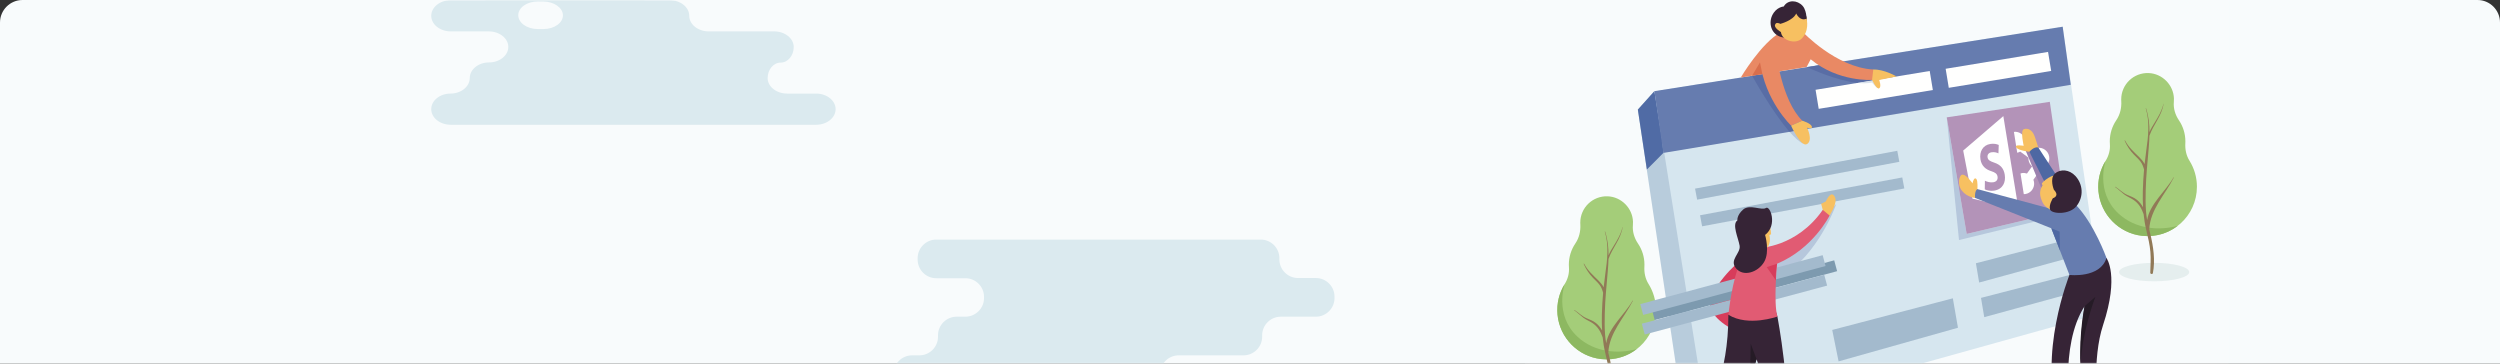 <?xml version="1.0" encoding="UTF-8"?>
<svg width="887px" height="129px" viewBox="0 0 887 129" version="1.1" xmlns="http://www.w3.org/2000/svg" xmlns:xlink="http://www.w3.org/1999/xlink">
    <rect x="0" y="0" width="887" height="129" fill="#333333" stroke="none"/>
    <!-- Generator: Sketch 52.2 (67145) - http://www.bohemiancoding.com/sketch -->
    <title>Group 31</title>
    <desc>Created with Sketch.</desc>
    <defs>
        <path d="M8,0 L879,0 C883.418,-8.11624501e-16 887,3.582 887,8 L887,129 L0,129 L0,8 C-5.41083001e-16,3.582 3.582,8.11624501e-16 8,0 Z" id="path-1"></path>
        <polygon id="path-3" points="0.03 0 250 0 250 250 0.03 250"></polygon>
    </defs>
    <g id="desktop" stroke="none" stroke-width="1" fill="none" fill-rule="evenodd">
        <g id="Group-31">
            <mask id="mask-2" fill="white">
                <use xlink:href="#path-1"></use>
            </mask>
            <use id="Rectangle" fill="#F8FBFC" xlink:href="#path-1"></use>
            <path d="M199.726,5.444 C199.737,8.119 196.634,10.307 192.829,10.307 L190.796,10.307 C186.992,10.307 183.879,8.098 183.879,5.398 C183.879,2.698 186.992,0.507 190.796,0.529 L192.788,0.54 C196.592,0.563 199.715,2.769 199.726,5.444 M279.275,33.2 C275.471,33.2 272.358,30.727 272.358,27.705 C272.358,24.682 274.441,22.209 276.986,22.209 C279.532,22.209 281.614,19.718 281.614,16.674 C281.614,13.63 278.501,11.139 274.697,11.139 L251.46,11.139 C247.656,11.139 244.543,8.649 244.543,5.604 C244.543,2.56 241.43,0.07 237.625,0.07 L229.458,0.07 C225.654,0.07 222.541,-2.421 222.541,-5.465 C222.541,-8.509 219.428,-11 215.624,-11 L185.386,-11 C181.582,-11 178.469,-8.509 178.469,-5.465 C178.469,-2.421 175.356,0.07 171.552,0.07 L159.917,0.07 C156.113,0.07 153,2.56 153,5.604 C153,8.649 156.113,11.139 159.917,11.139 L173.428,11.139 C177.233,11.139 180.346,13.616 180.346,16.644 C180.346,19.672 177.269,22.149 173.508,22.149 C169.748,22.149 166.671,24.636 166.671,27.675 C166.671,30.714 163.595,33.2 159.835,33.2 C156.076,33.2 153,35.691 153,38.735 C153,41.78 156.113,44.27 159.917,44.27 L289.561,44.27 C293.366,44.27 296.478,41.78 296.478,38.735 C296.478,35.691 293.366,33.2 289.561,33.2 L279.275,33.2" id="Fill-3" fill="#DBEAEF" mask="url(#mask-2)"></path>
            <path d="M339.421,112.36 C335.782,112.36 332.804,115.329 332.804,118.957 L332.804,119.48 C332.804,123.109 329.827,126.077 326.188,126.077 L323.617,126.077 C319.977,126.077 317,129.046 317,132.674 L317,133.198 C317,136.826 319.977,139.794 323.617,139.794 L404.971,139.794 C408.61,139.794 411.587,136.826 411.587,133.198 L411.587,132.674 C411.587,129.046 414.565,126.077 418.204,126.077 L441.198,126.077 C444.838,126.077 447.815,123.109 447.815,119.48 L447.815,118.957 C447.815,115.329 450.792,112.36 454.432,112.36 L466.869,112.36 C470.508,112.36 473.485,109.392 473.485,105.763 L473.485,105.24 C473.485,101.612 470.508,98.643 466.869,98.643 L460.544,98.643 C456.905,98.643 453.928,95.674 453.928,92.046 L453.928,91.597 C453.928,87.969 450.95,85 447.311,85 L332.196,85 C328.557,85 325.58,87.969 325.58,91.597 L325.58,92.12 C325.58,95.749 328.557,98.717 332.196,98.717 L342.514,98.717 C346.153,98.717 349.131,101.686 349.131,105.314 L349.131,105.763 C349.131,109.392 346.153,112.36 342.514,112.36 L339.421,112.36" id="Fill-4" fill="#DBEAEF" mask="url(#mask-2)"></path>
            <g id="369122-PBBMKF-735" mask="url(#mask-2)">
                <g transform="translate(541, -50)">
                    <g id="Group-3" stroke-width="1" fill="none">
                        <mask id="mask-4" fill="white">
                            <use xlink:href="#path-3"></use>
                        </mask>
                        <g id="Clip-2"></g>
                        <polygon id="Fill-1" fill="#F8FBFC" mask="url(#mask-4)" points="0.03 250 250 250 250 0 0.03 0"></polygon>
                    </g>
                    <path d="M43.892,150.732 C42.75,148.907 42.314,146.756 42.429,144.606 C42.442,144.369 42.449,144.131 42.449,143.891 C42.449,141.112 41.599,138.532 40.15,136.394 C38.844,134.469 38.143,132.17 38.355,129.853 C38.391,129.466 38.402,129.071 38.388,128.672 C38.221,123.845 34.26,119.85 29.435,119.65 C24.087,119.429 19.681,123.699 19.681,128.999 C19.681,129.196 19.688,129.39 19.7,129.584 C19.85,131.999 19.282,134.393 17.924,136.396 C16.475,138.534 15.627,141.112 15.627,143.891 C15.627,144.227 15.639,144.56 15.664,144.889 C15.82,146.962 15.262,148.999 14.165,150.763 C12.226,153.876 11.239,157.642 11.61,161.656 C12.367,169.834 18.888,176.488 27.05,177.386 C37.608,178.549 46.542,170.314 46.542,159.991 C46.542,156.591 45.571,153.418 43.892,150.732" id="Fill-5" fill="#A4CD79"></path>
                    <path d="M11.61,161.656 C12.367,169.834 18.888,176.488 27.05,177.386 C31.837,177.913 36.287,176.504 39.725,173.849 C33.361,175.579 24.809,175.192 18.654,169.431 C10.347,161.657 14.165,150.763 14.165,150.763 C12.226,153.876 11.239,157.642 11.61,161.656" id="Fill-6" fill="#8DB861"></path>
                    <path d="M38.236,156.667 C35.621,161.405 29.747,166.126 28.889,171.788 C28.706,170.804 28.562,169.811 28.484,168.802 C28.289,166.275 28.318,163.725 28.375,161.192 C28.49,156.101 29.044,151.068 29.457,145.999 C29.57,144.614 29.662,143.244 29.699,141.882 C31.069,137.917 34.084,134.86 34.713,130.558 L34.66,130.543 C34.136,133.004 32.828,135.149 31.528,137.266 C30.857,138.359 30.133,139.445 29.717,140.641 C29.717,137.782 29.422,134.963 28.497,132.143 C28.474,132.071 28.359,132.101 28.382,132.175 C29.872,136.993 29.276,142.16 28.574,147.064 C28.342,148.688 28.151,150.316 27.98,151.946 C27.529,151.029 26.794,150.195 26.13,149.538 C24.201,147.631 22.328,146.047 21.052,143.578 C20.999,143.474 20.85,143.565 20.898,143.669 C21.738,145.502 22.787,147.15 24.198,148.6 C24.953,149.375 25.768,150.1 26.442,150.95 C27.169,151.869 27.481,152.809 27.787,153.863 C27.559,156.403 27.407,158.948 27.348,161.502 C27.302,163.458 27.32,165.374 27.43,167.274 C26.888,166.258 26.133,165.349 25.281,164.649 C24.232,163.785 23.044,163.405 21.821,162.87 C20.236,162.178 19.063,160.918 17.628,159.988 C17.546,159.935 17.474,160.062 17.552,160.117 C18.685,160.897 19.642,161.882 20.738,162.706 C21.724,163.448 22.875,163.9 23.907,164.563 C25.863,165.817 26.905,167.631 27.625,169.689 C27.827,171.639 28.14,173.585 28.618,175.55 C29.227,178.054 29.809,180.54 30.035,183.113 C30.253,185.594 30.049,188.009 29.993,190.484 C29.981,191.008 30.821,191.144 30.924,190.611 C31.8,186.097 31.079,181.179 30.017,176.763 C29.886,176.216 29.753,175.671 29.621,175.125 C29.992,167.992 35.216,162.842 38.349,156.732 C38.386,156.658 38.277,156.594 38.236,156.667" id="Fill-7" fill="#917957"></path>
                    <path d="M223.293,149.81 C216.422,149.81 210.851,148.344 210.851,146.534 C210.851,144.725 216.422,143.258 223.293,143.258 C230.165,143.258 235.736,144.725 235.736,146.534 C235.736,148.344 230.165,149.81 223.293,149.81" id="Fill-8" fill="#E5EEEE"></path>
                    <path d="M235.816,107.004 C234.675,105.179 234.239,103.027 234.354,100.877 C234.367,100.641 234.373,100.403 234.373,100.162 C234.373,97.383 233.524,94.805 232.074,92.665 C230.768,90.74 230.068,88.442 230.28,86.125 C230.315,85.737 230.327,85.343 230.313,84.943 C230.147,80.117 226.185,76.121 221.359,75.922 C216.011,75.701 211.606,79.971 211.606,85.27 C211.606,85.467 211.613,85.662 211.625,85.856 C211.775,88.27 211.207,90.665 209.849,92.668 C208.4,94.806 207.552,97.383 207.552,100.162 C207.552,100.499 207.565,100.832 207.589,101.161 C207.744,103.233 207.187,105.271 206.089,107.035 C204.151,110.148 203.163,113.913 203.535,117.928 C204.292,126.106 210.812,132.76 218.976,133.658 C229.532,134.821 238.468,126.585 238.468,116.263 C238.468,112.862 237.495,109.689 235.816,107.004" id="Fill-9" fill="#A4CD79"></path>
                    <path d="M203.535,117.928 C204.292,126.106 210.812,132.76 218.976,133.658 C223.762,134.185 228.212,132.776 231.65,130.12 C225.286,131.851 216.734,131.464 210.578,125.703 C202.272,117.928 206.089,107.035 206.089,107.035 C204.151,110.148 203.163,113.913 203.535,117.928" id="Fill-10" fill="#8DB861"></path>
                    <path d="M230.161,112.939 C227.546,117.677 221.673,122.397 220.814,128.06 C220.631,127.075 220.487,126.082 220.409,125.073 C220.214,122.546 220.243,119.996 220.3,117.464 C220.415,112.373 220.969,107.34 221.382,102.27 C221.495,100.885 221.587,99.515 221.624,98.154 C222.994,94.189 226.01,91.132 226.637,86.83 L226.585,86.815 C226.06,89.275 224.753,91.421 223.453,93.537 C222.781,94.631 222.058,95.716 221.642,96.912 C221.642,94.054 221.347,91.234 220.423,88.415 C220.399,88.342 220.284,88.373 220.306,88.447 C221.797,93.264 221.2,98.432 220.499,103.335 C220.267,104.96 220.076,106.588 219.905,108.217 C219.454,107.3 218.719,106.466 218.054,105.809 C216.125,103.902 214.253,102.319 212.977,99.85 C212.924,99.746 212.775,99.837 212.822,99.941 C213.663,101.775 214.712,103.421 216.122,104.871 C216.877,105.647 217.693,106.371 218.366,107.222 C219.094,108.141 219.406,109.081 219.712,110.135 C219.484,112.674 219.332,115.22 219.272,117.773 C219.226,119.73 219.245,121.645 219.355,123.545 C218.813,122.53 218.057,121.621 217.206,120.92 C216.156,120.056 214.969,119.677 213.746,119.142 C212.161,118.45 210.988,117.189 209.552,116.259 C209.47,116.206 209.399,116.334 209.477,116.388 C210.61,117.168 211.567,118.153 212.663,118.978 C213.649,119.72 214.799,120.171 215.833,120.835 C217.787,122.089 218.831,123.903 219.549,125.96 C219.752,127.911 220.065,129.857 220.542,131.822 C221.151,134.325 221.734,136.811 221.96,139.385 C222.178,141.864 221.974,144.28 221.918,146.756 C221.906,147.28 222.745,147.416 222.849,146.882 C223.725,142.369 223.004,137.451 221.942,133.035 C221.81,132.488 221.677,131.942 221.546,131.397 C221.917,124.263 227.141,119.114 230.274,113.004 C230.311,112.93 230.202,112.865 230.161,112.939" id="Fill-11" fill="#917957"></path>
                    <polyline id="Fill-13" fill="#B8CCDC" points="45.977 82.349 40.108 88.883 56.33 197.802 64.806 200.16 70.276 175.5"></polyline>
                    <polyline id="Fill-14" fill="#506BA5" points="45.977 82.349 40.108 88.883 43.308 110.154 49.166 104.26 47.867 89.593 45.977 82.349"></polyline>
                    <polyline id="Fill-15" fill="#D6E6EF" points="205.476 160.946 64.806 200.16 45.977 82.349 190.839 59.48 205.476 160.946"></polyline>
                    <polyline id="Fill-16" fill="#A3BACD" points="134.654 116.869 62.907 130.293 62.175 126.379 133.921 112.954 134.654 116.869"></polyline>
                    <polyline id="Fill-17" fill="#A3BACD" points="132.884 107.412 61.138 120.835 60.406 116.921 132.151 103.497 132.884 107.412"></polyline>
                    <polyline id="Fill-18" fill="#667CAF" points="193.712 80.082 190.839 59.48 45.977 82.349 49.166 104.26 193.712 80.082"></polyline>
                    <polyline id="Fill-19" fill="#FFFFFE" points="186.76 75.169 150.429 81.156 149.316 74.401 185.647 68.415 186.76 75.169"></polyline>
                    <polyline id="Fill-20" fill="#FFFFFE" points="144.774 81.941 104.276 88.615 103.163 81.86 143.661 75.187 144.774 81.941"></polyline>
                    <path d="M87.036,149.932 C83.219,149.932 84.912,142.946 84.912,142.946 L99.037,134.473 L110.52,122.314 C110.52,122.314 105.57,137.174 93.673,146.534 C90.515,149.019 88.415,149.932 87.036,149.932" id="Fill-21" fill="#B6C7DC"></path>
                    <polyline id="Fill-22" fill="#B6C7DC" points="154.051 135.17 149.701 91.636 156.778 132.993 186.477 125.975 186.811 127.192 154.051 135.17"></polyline>
                    <path d="M80.638,76.877 C80.634,76.871 80.632,76.868 80.632,76.868 L80.954,76.828 L80.638,76.877" id="Fill-23" fill="#D1E1EB"></path>
                    <path d="M98.79,100.978 C97.36,100.316 95.678,98.774 93.925,96.773 L96.442,96.352 L98.79,100.978" id="Fill-24" fill="#B6C7DC"></path>
                    <path d="M93.925,96.773 C87.823,89.806 80.854,77.269 80.638,76.877 L80.954,76.828 L86.201,76.165 L96.442,96.352 L93.925,96.773" id="Fill-25" fill="#596DA5"></path>
                    <path d="M100.091,73.806 C100.03,73.777 99.998,73.761 99.998,73.761 L104.305,73.141 L100.091,73.806" id="Fill-26" fill="#D1E1EB"></path>
                    <path d="M117.988,79.417 C110.399,78.582 101.118,74.29 100.091,73.806 L104.305,73.141 L123.93,76.868 L124.525,78.34 L117.988,79.417" id="Fill-27" fill="#596DA5"></path>
                    <path d="M125.565,81.343 C124.728,81.343 123.21,79.281 123.21,79.281 C122.341,79.472 121.391,79.558 120.382,79.558 C119.612,79.558 118.811,79.507 117.988,79.417 L124.525,78.34 L125.727,81.312 C125.677,81.332 125.622,81.343 125.565,81.343" id="Fill-28" fill="#D8E1EB"></path>
                    <polyline id="Fill-29" fill="#B393B8" points="186.275 86.123 191.865 124.701 156.778 132.993 149.701 91.636 186.275 86.123"></polyline>
                    <g id="icon-2" stroke-width="1" fill="none" transform="translate(171.475, 108.137) rotate(-9) translate(-171.475, -108.137) translate(156.475, 91.137)">
                        <g id="icon" fill="#FFFFFF">
                            <path d="M0.578,27.212 L16.133,33.565 L15.978,0 L0,9.849 L0.578,27.212 Z M8.685,18.624 C6.796,17.693 5.564,16.215 5.564,13.878 C5.564,11.137 7.184,9.038 9.867,9.038 C11.15,9.038 12.094,9.421 12.77,9.849 L12.195,12.782 C11.739,12.472 10.931,12.019 9.815,12.019 C8.702,12.019 8.162,12.735 8.162,13.57 C8.162,14.595 8.803,15.047 10.27,15.834 C12.279,16.883 13.223,18.363 13.223,20.627 C13.223,23.321 11.758,25.607 8.635,25.607 C7.335,25.607 6.053,25.132 5.411,24.631 L5.935,21.627 C6.626,22.127 7.69,22.626 8.788,22.626 C9.968,22.626 10.593,21.937 10.593,20.886 C10.591,19.887 10.05,19.313 8.685,18.624 Z" id="Shape" fill-rule="nonzero"></path>
                            <path d="M26.085,13.011 C25.471,13.011 24.901,13.177 24.39,13.445 L22.132,11.151 C22.28,10.746 22.371,10.314 22.371,9.856 C22.371,7.829 20.791,6.19 18.812,6.106 L18.812,13.61 C19.205,13.591 19.583,13.513 19.935,13.382 L22.47,15.952 C22.41,16.219 22.371,16.494 22.371,16.779 C22.371,17.712 22.717,18.554 23.272,19.21 L21.072,21.441 C20.557,21.173 19.984,21.004 19.368,21.004 C19.18,21.004 18.996,21.032 18.812,21.06 L18.812,28.48 C18.996,28.51 19.18,28.536 19.368,28.536 C21.417,28.536 23.079,26.852 23.079,24.772 C23.079,24.49 23.047,24.22 22.988,23.958 L26.382,20.515 C28.293,20.359 29.8,18.754 29.8,16.777 C29.798,14.698 28.134,13.011 26.085,13.011 Z" id="Path"></path>
                        </g>
                    </g>
                    <polyline id="Fill-30" fill="#9B81AE" points="184.745 120.291 177.011 101.796 179.693 100.627 187.72 117.391 184.745 120.291"></polyline>
                    <polyline id="Fill-31" fill="#A3BACD" points="160.053 143.404 192.813 134.939 193.712 141.344 161.203 150.243 160.053 143.404"></polyline>
                    <polyline id="Fill-32" fill="#A3BACD" points="161.86 155.686 194.619 147.221 195.518 153.626 163.01 162.525 161.86 155.686"></polyline>
                    <polyline id="Fill-33" fill="#A3BACD" points="151.867 155.84 153.686 166.286 111.328 178.217 109.072 167.063 151.867 155.84"></polyline>
                    <path d="M123.21,78.352 C123.21,78.352 124.794,81.858 125.727,81.312 C126.659,80.767 125.727,78.376 125.727,78.376 L131.895,77.126 C131.895,77.126 127.448,74.52 123.635,74.671 L121.531,76.165 L123.21,78.352" id="Fill-34" fill="#F7C061"></path>
                    <path d="M193.239,147.549 C193.239,147.549 181.802,176.179 189.657,197.849 L193.712,197.542 C193.712,197.542 189.468,172.791 198.617,158.637 C198.617,158.637 194.874,180.633 199.071,194.957 L203.126,194.649 C203.126,194.649 201.231,177.198 205.161,165.363 C211.013,147.746 206.375,141.536 206.375,141.536 L196.601,142.481 L193.239,147.549" id="Fill-38" fill="#362436"></path>
                    <path d="M162.231,119.396 L160.578,117.092 C160.578,117.092 160.807,114.1 160.179,113.469 C159.552,112.837 159.072,113.947 158.85,115.058 C158.85,115.058 156.454,111.532 155.034,112.008 C154.161,112.3 153.303,115.507 155.134,117.737 C156.984,119.992 159.749,120.227 159.749,120.227 L162.231,119.396" id="Fill-39" fill="#F7C061"></path>
                    <path d="M182.825,108.704 L179.017,103.858 C179.017,103.858 175.015,103.4 174.32,102.267 C173.623,101.133 177.011,101.731 177.011,101.731 C177.011,101.731 175.728,96.329 177.05,95.832 C178.451,95.303 180.096,96.124 180.903,98.388 C181.524,100.132 182.171,102.317 182.171,102.317 L182.825,108.704" id="Fill-40" fill="#F7C061"></path>
                    <path d="M185.532,116.76 L179.017,103.858 C179.017,103.858 180.603,101.936 182.171,102.317 L190.922,115.737 L185.532,116.76" id="Fill-41" fill="#4E68A3"></path>
                    <path d="M187.64,124.344 L160.578,117.092 C160.578,117.092 159.559,117.483 159.749,120.227 L186.811,130.996 L193.239,147.549 C193.239,147.549 204.147,148.837 206.375,141.536 C206.375,141.536 202.008,129.28 195.334,122.495 C195.107,122.263 187.64,124.344 187.64,124.344" id="Fill-42" fill="#667CAF"></path>
                    <path d="M188.41,112.823 C188.025,111.022 183.189,114.712 183.45,115.262 C183.711,115.812 183.711,115.812 183.711,115.812 C183.711,115.812 182.208,117.631 183.117,120.326 C184.026,123.021 184.765,123.31 186.371,124.344 L187.373,120.326 C187.373,120.326 188.524,120.537 189.197,119.567 C189.869,118.597 188.815,117.33 187.72,117.326 C187.72,117.326 188.784,114.578 188.41,112.823" id="Fill-43" fill="#F7C061"></path>
                    <path d="M187.72,117.326 C187.72,117.326 186.1,113.391 188.081,111.602 C190.061,109.811 193.235,110.156 195.334,112.42 C197.969,115.262 198.454,119.635 195.785,123.082 C193.28,126.315 186.935,125.942 186.371,124.344 C185.809,122.748 187.373,120.326 187.373,120.326 C187.373,120.326 189.93,119.634 187.72,117.326" id="Fill-44" fill="#362436"></path>
                    <path d="M198.617,158.637 C198.617,158.637 196.566,168.239 197.204,179.038 C197.809,167.173 202.454,155.296 202.454,155.296 L198.617,158.637" id="Fill-45" fill="#251B26"></path>
                    <polyline id="Fill-46" fill="#4E68A3" points="189.873 138.881 189.749 132.19 186.811 130.996 189.873 138.881"></polyline>
                    <path d="M76.672,142.726 C75.683,142.37 64.99,152.965 65.794,158.553 C66.549,163.796 75.594,167.842 75.594,167.842 L80.638,150.804 L76.672,142.726" id="Fill-48" fill="#D73C5B"></path>
                    <polyline id="Fill-49" fill="#7D9AAF" points="110.807 146.214 46.096 163.562 45.064 159.716 109.776 142.367 110.807 146.214"></polyline>
                    <polyline id="Fill-50" fill="#A3BACD" points="106.713 144.383 42.001 161.732 40.97 157.886 105.681 140.536 106.713 144.383"></polyline>
                    <polyline id="Fill-51" fill="#A3BACD" points="107.266 151.334 42.554 168.683 41.523 164.836 106.234 147.488 107.266 151.334"></polyline>
                    <path d="M88.231,157.975 L89.63,162.303 C89.63,162.303 94.736,189.511 92.36,202.191 L84.335,201.389 C84.335,201.389 84.723,183.546 82.227,177.422 C82.227,177.422 78.975,190.201 72.785,199.25 L64.936,194.683 C64.936,194.683 72.27,183.546 72.228,161.678 L88.231,157.975" id="Fill-58" fill="#362436"></path>
                    <path d="M105.146,128.427 L105.721,124.469 L105.146,122.314 L106.819,121.466 C106.819,121.466 108.276,117.998 109.534,119.229 C111.424,121.079 109.133,124.652 108.143,126.47 L105.146,128.427" id="Fill-59" fill="#F7C061"></path>
                    <path d="M83.189,137.945 C83.189,137.945 96.375,137.815 105.721,124.469 L108.143,126.47 C108.143,126.47 102.359,138.188 89.505,143.571 C89.505,143.571 88.175,157.561 89.63,162.303 C89.63,162.303 79.293,166.052 72.228,161.678 C72.228,161.678 73.612,148.469 76.672,142.726 C79.732,136.982 83.189,137.945 83.189,137.945" id="Fill-60" fill="#E15B73"></path>
                    <path d="M85.222,127.069 C85.222,127.069 87.34,129.516 87.386,133.119 L86.766,133.388 C86.766,133.388 87.905,137.46 84.621,138.814 C81.338,140.167 79.834,134.979 79.834,134.979 L81.053,128.094 L85.222,127.069" id="Fill-61" fill="#F7C061"></path>
                    <path d="M85.254,133.357 C85.254,133.357 87.037,139.315 84.912,142.946 C82.789,146.577 77.625,148.339 74.988,145.27 C72.351,142.202 76.689,139.906 76.212,137.149 C75.735,134.392 73.433,129.621 75.421,128.197 C75.421,128.197 75.154,126.381 77.463,124.349 C79.772,122.317 84.076,124.799 85.55,123.785 C87.025,122.772 89.778,129.883 85.254,133.357" id="Fill-62" fill="#362436"></path>
                    <path d="M79.915,183.642 C81.528,179.922 82.227,177.422 82.227,177.422 L80.157,171.959 L79.915,183.642" id="Fill-63" fill="#251B26"></path>
                    <path d="M89.505,143.571 L85.832,144.776 L89.094,149.499 C88.886,146.266 89.505,143.571 89.505,143.571" id="Fill-64" fill="#D73C5B"></path>
                    <path d="M98.496,61.223 C98.496,61.223 110.371,73.915 123.635,74.671 L123.21,78.352 C123.21,78.352 111.245,79.188 101.436,71.035 L99.998,73.761 L76.62,77.511 C76.62,77.511 83.856,65.236 90.879,61.372 C97.901,57.508 98.496,61.223 98.496,61.223" id="Fill-65" fill="#E98964"></path>
                    <path d="M91.867,52.303 C91.867,52.303 89.203,52.426 87.755,55.502 C86.308,58.58 87.644,62.923 92.117,63.36 C96.591,63.797 99.043,60.044 99.043,60.044 L99.959,58.456 C99.959,58.456 100.366,54.094 98.57,52.083 C96.712,50.002 93.331,49.779 91.867,52.303" id="Fill-66" fill="#362436"></path>
                    <path d="M99.884,56.291 C100.174,57.14 100.948,61.111 98.149,63.779 C96.096,65.734 91.213,64.493 90.879,61.372 C90.879,61.372 88.457,59.962 88.764,58.879 C89.072,57.794 89.939,58.141 90.688,58.456 C90.688,58.456 91.824,56.616 92.273,55.596 C92.591,54.873 93.899,53.556 96.323,53.62 C97.953,53.664 99.358,54.748 99.884,56.291" id="Fill-67" fill="#F7C061"></path>
                    <path d="M90.099,56.344 L90.688,58.456 C90.688,58.456 95.115,57.341 96.303,54.786 C96.303,54.786 97.562,57.703 99.998,56.621 C99.998,56.621 99.684,53.48 98.087,53.06 C96.49,52.64 94.096,52.934 94.096,52.934 L91.547,53.88 L90.099,56.344" id="Fill-68" fill="#362436"></path>
                    <path d="M89.137,68.415 C89.137,68.415 91.045,85.535 98.46,92.835 L94.49,94.571 C94.49,94.571 85.195,85.765 83.453,71.785 C83.367,71.094 89.137,68.415 89.137,68.415" id="Fill-69" fill="#E98964"></path>
                    <polyline id="Fill-70" fill="#D96E4C" points="84.288 76.301 83.451 72.113 80.632 76.868 84.288 76.301"></polyline>
                    <path d="M98.46,92.835 C98.46,92.835 101.437,93.712 101.84,94.853 C102.243,95.993 100.15,95.323 100.15,95.323 C100.15,95.323 102.337,99.684 100.175,101.094 C98.014,102.503 94.465,94.568 94.465,94.568 L98.46,92.835" id="Fill-71" fill="#F7C061"></path>
                </g>
            </g>
        </g>
    </g>
</svg>